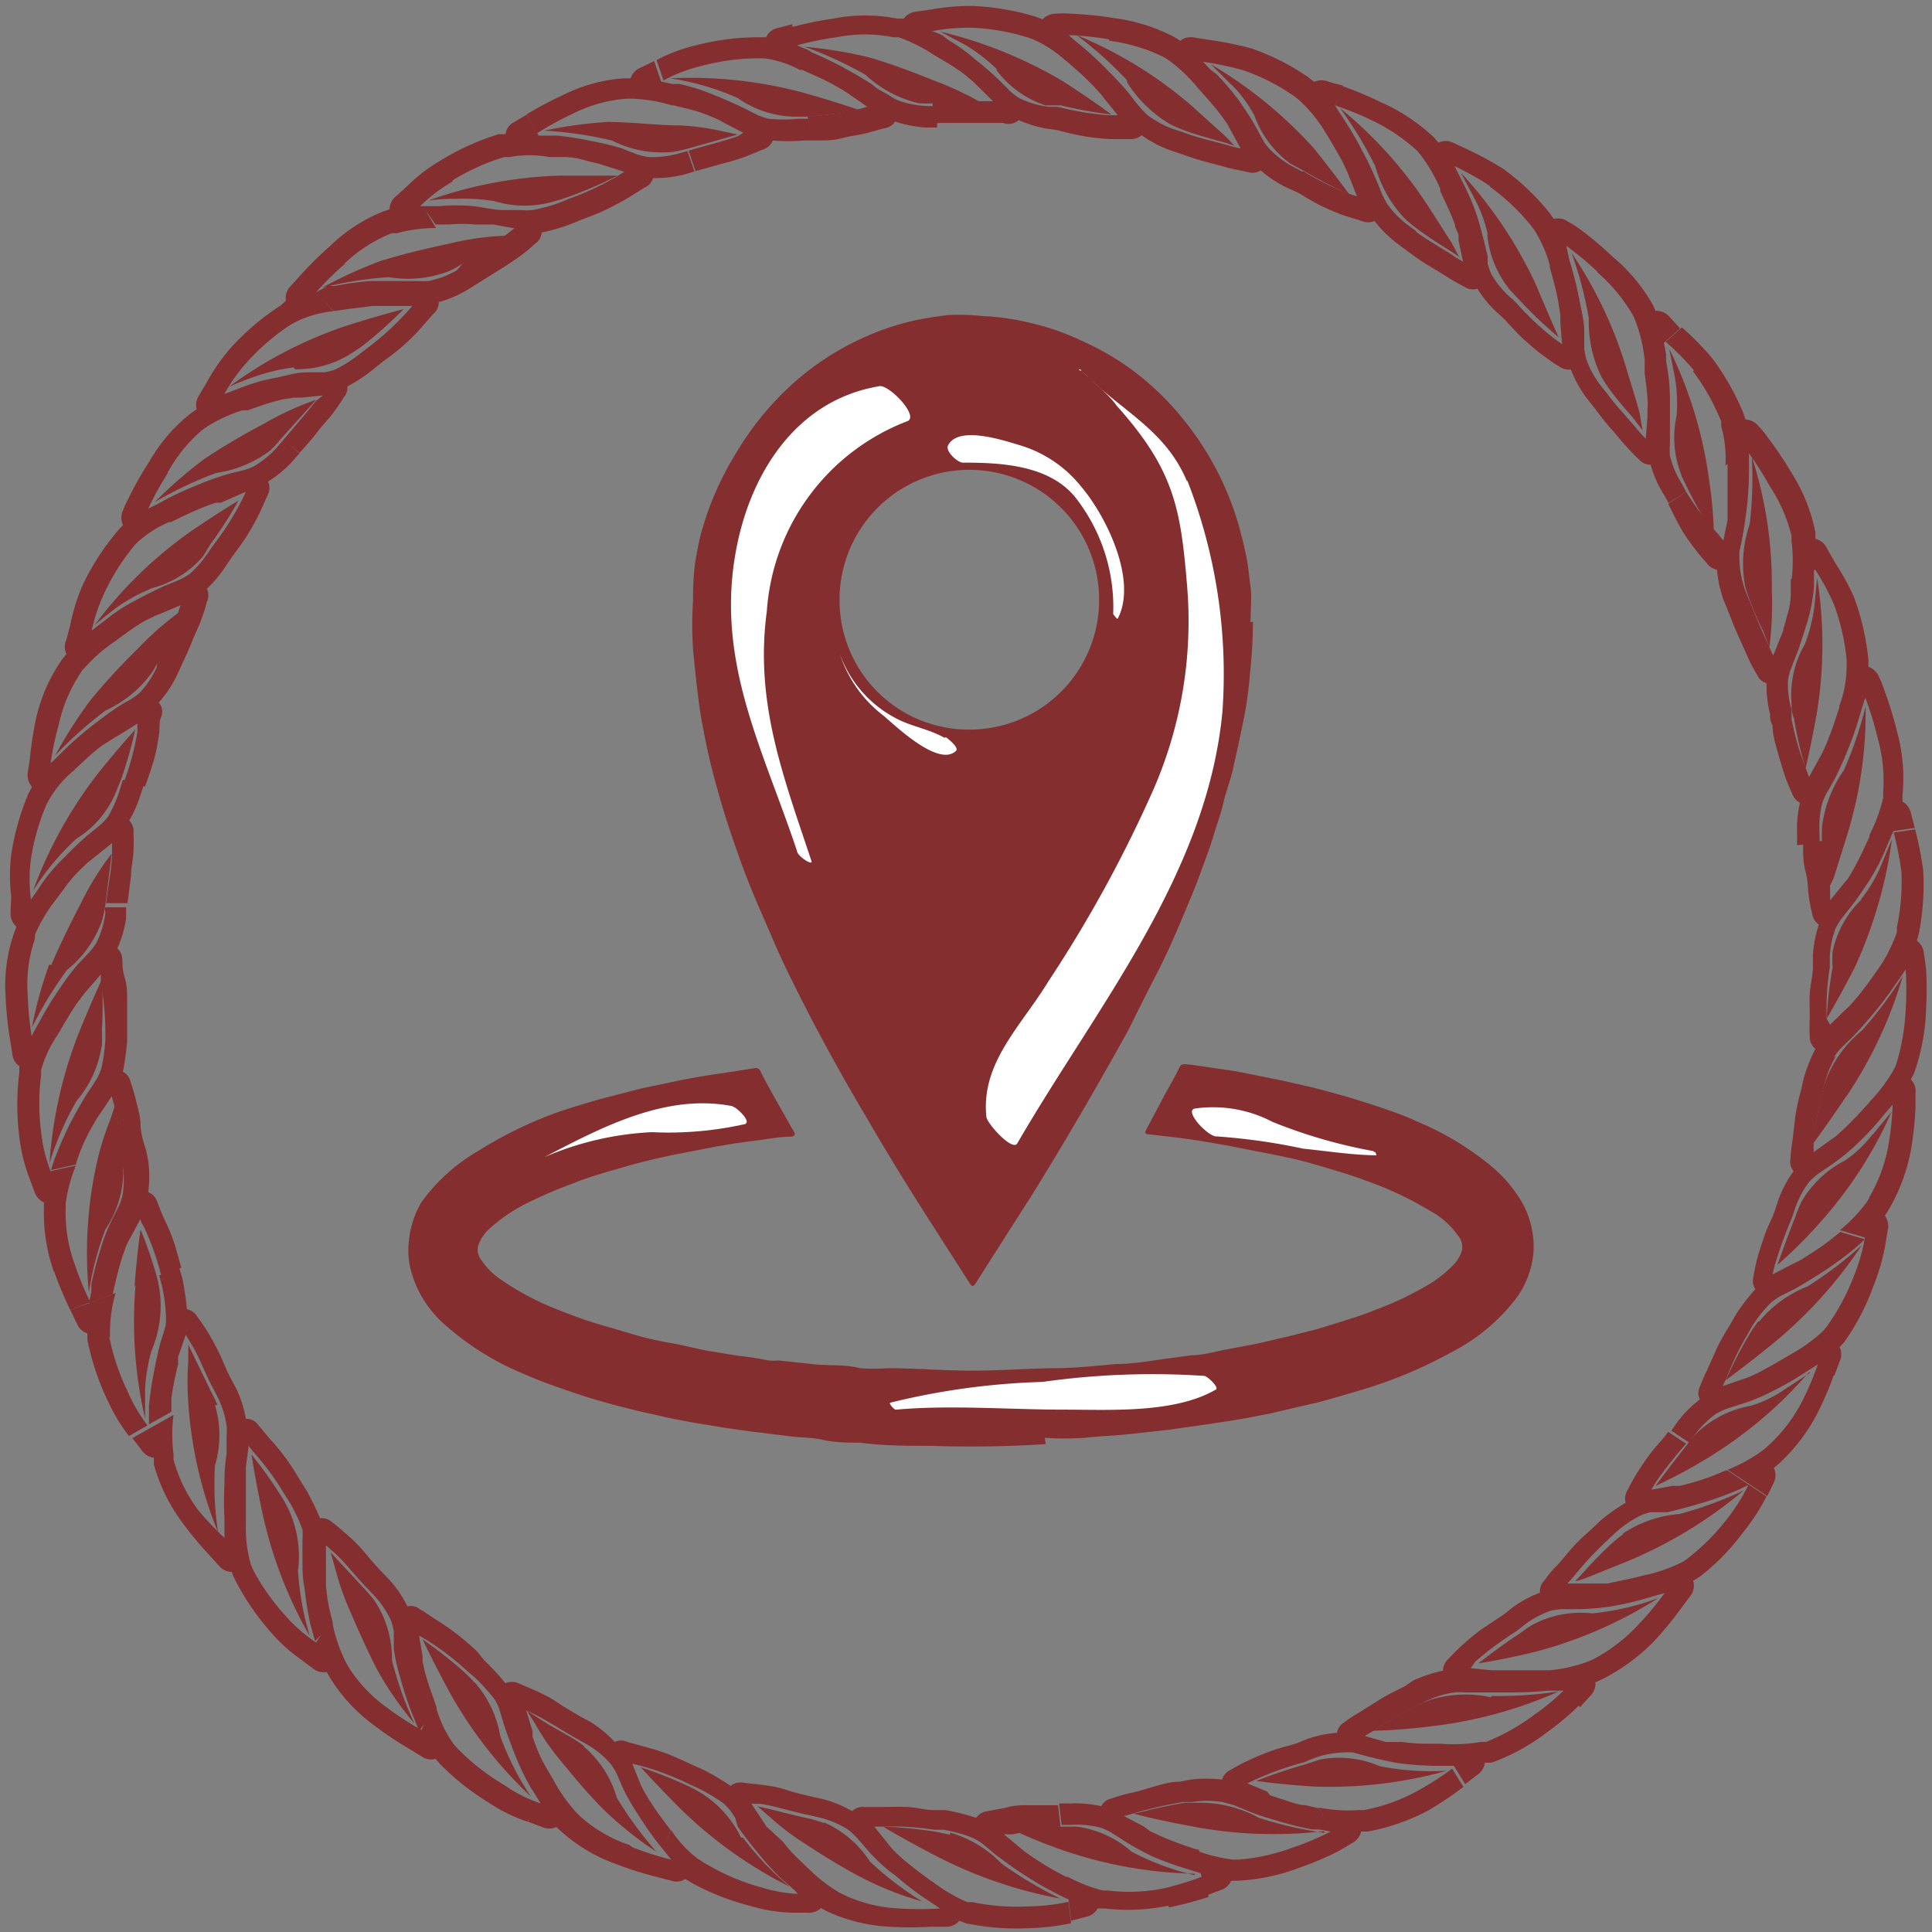 <svg id="Layer_1" data-name="Layer 1" xmlns="http://www.w3.org/2000/svg" width="55" height="55" viewBox="0 0 55 55"><rect x="0" y="0" width="55" height="55" fill="#808080" stroke="none"/><defs><style>.cls-1{fill:#852e30;}.cls-2{fill:#fff;}</style></defs><title>xx</title><path class="cls-1" d="M53.3,32.3a3.33,3.33,0,0,1-.78.74,3,3,0,0,0-1.24,1.18,3.86,3.86,0,0,0-.17.42c-.25.62-.51,1.37-.51,1.37a13.18,13.18,0,0,0,1.18-1.17,12,12,0,0,0,2.07-3.19l-.53.64"/><path class="cls-1" d="M52.55,31.23a12.3,12.3,0,0,0,1.62-3.45A11.19,11.19,0,0,1,53,29.34a3.46,3.46,0,0,0-1,1.35,3.88,3.88,0,0,0-.13.43,12.15,12.15,0,0,0-.26,1.44s.41-.54.94-1.34"/><path class="cls-1" d="M50.06,37.61a3.93,3.93,0,0,0-.26.38,12.1,12.1,0,0,0-.67,1.3s.55-.4,1.29-1A12.61,12.61,0,0,0,53,35.45a11.34,11.34,0,0,1-1.54,1.17,3.39,3.39,0,0,0-1.38,1"/><path class="cls-1" d="M51.54,39.07l-.7.46a3.46,3.46,0,0,1-1,.49,3,3,0,0,0-1.53.77,4,4,0,0,0-.29.35c-.42.52-.89,1.16-.89,1.16a14,14,0,0,0,1.46-.78,12.11,12.11,0,0,0,2.9-2.45"/><path class="cls-1" d="M46.2,43.68a4.19,4.19,0,0,0-.35.29c-.25.23-.5.49-.69.7s-.32.35-.32.35a4,4,0,0,0,.44-.15l1.09-.44a12.71,12.71,0,0,0,3.27-2,11.35,11.35,0,0,1-1.82.67,3.4,3.4,0,0,0-1.61.55"/><path class="cls-1" d="M47.19,45.5a7.51,7.51,0,0,1-1.86.43,2.94,2.94,0,0,0-1.68.31,4,4,0,0,0-.37.25c-.57.37-1.19.86-1.19.86s.7-.1,1.63-.33a12.36,12.36,0,0,0,3.48-1.52"/><path class="cls-1" d="M42.46,48.32a3.45,3.45,0,0,0-1.71.06,4,4,0,0,0-.42.18c-.3.14-.62.33-.86.47a4,4,0,0,1-.42.24s.69,0,1.64-.12a12.44,12.44,0,0,0,3.69-1,11.19,11.19,0,0,1-1.93.13"/><path class="cls-1" d="M39.28,50.28a2.92,2.92,0,0,0-1.7-.19l-.43.14a14.48,14.48,0,0,0-1.39.47s.69.1,1.66.16a12.47,12.47,0,0,0,3.77-.45,7.65,7.65,0,0,1-1.91-.13"/><path class="cls-1" d="M37.72,52.18a11.25,11.25,0,0,1-1.88-.43,3.5,3.5,0,0,0-1.65-.43l-.45,0c-.33.05-.69.13-1,.2a4.69,4.69,0,0,1-.47.11s.66.18,1.6.35a12.27,12.27,0,0,0,3.81.15"/><path class="cls-1" d="M33.27,54.3A9.91,9.91,0,0,0,34.41,54l-.15-.59a8.81,8.81,0,0,1-1.1.34,4.87,4.87,0,0,1-1.61.07l-.15,0a4.34,4.34,0,0,1-1-.39h0l-.05,0-.3-.16c-.2-.11-.41-.24-.62-.38l-.26-.18,0,0-.12-.1-.47-.39.25,0A11.48,11.48,0,0,1,30.19,52l-.07-.61c-.27,0-.54,0-.79,0s-.46,0-.69.07l-.53.1a.45.45,0,0,0-.32.19,7.16,7.16,0,0,0-.86-.22l-.32,0h0c-.27,0-.54-.08-.79-.09s-.47,0-.69,0h-.53a.42.42,0,0,0-.34.12,3.35,3.35,0,0,0-.82-.34l-.31-.07,0,.18,0-.18c-.26-.06-.52-.12-.76-.2s-.45-.11-.68-.14l-.53-.06a.44.44,0,0,0-.36.09,7.19,7.19,0,0,0-.76-.45l-.29-.13h0c-.24-.11-.49-.23-.72-.32s-.44-.15-.66-.21l-.51-.14a.41.41,0,0,0-.36,0,3.39,3.39,0,0,0-.69-.57l-.28-.15-.15.29.15-.29c-.23-.14-.47-.27-.67-.41s-.4-.23-.61-.33l-.49-.21a.44.44,0,0,0-.37,0,7.12,7.12,0,0,0-.6-.65L13.57,47h0c-.2-.18-.4-.36-.6-.51s-.38-.27-.57-.39-.32-.22-.45-.29a.41.41,0,0,0-.35-.08,3.38,3.38,0,0,0-.5-.74l-.22-.23h0c-.19-.19-.36-.4-.52-.59s-.32-.34-.49-.49-.29-.25-.41-.34a.44.44,0,0,0-.35-.12,7.9,7.9,0,0,0-.39-.8l-.17-.27h0c-.14-.23-.28-.46-.43-.66s-.29-.37-.44-.53l-.34-.41A.41.41,0,0,0,7,40.39a3.37,3.37,0,0,0-.27-.85l-.15-.28-.32.18.32-.18c-.13-.24-.22-.49-.33-.72s-.21-.41-.33-.61a5.17,5.17,0,0,0-.3-.44.44.44,0,0,0-.3-.22,7.45,7.45,0,0,0-.13-.88l-.09-.3-.57.22.07.25a4.46,4.46,0,0,1,.12.85,1.85,1.85,0,0,1,0,.31l-.06.21-.08.25c-.08.29-.14.57-.19.84a10,10,0,0,0-.15,1v.53l.64-.36v-.06l0-.33A7.25,7.25,0,0,1,5,39.14l.07-.31v-.05l0-.15L5.29,38l.13.22c.25.39.4.85.65,1.31h0l.12.23a2.7,2.7,0,0,1,.26.82,1.81,1.81,0,0,1,0,.32l0,.22,0,.27a5.12,5.12,0,0,0-.06.86,9.46,9.46,0,0,0,0,1l0,.2,0,.33A8.81,8.81,0,0,1,5.65,43a4.25,4.25,0,0,1-.71-1.45l0-.15a4.35,4.35,0,0,1,0-1.12l-.64.36-.53.3.26.34a.5.5,0,0,0,.35.22l0,.19a5,5,0,0,0,.8,1.64,10.09,10.09,0,0,0,.76.92l.16-.12-.16.12.29.32a.48.48,0,0,0,.37.18,1,1,0,0,0,.07.18,7.15,7.15,0,0,0,1,1.49,4.72,4.72,0,0,0,.88.81h0l.35.26a.49.49,0,0,0,.4.11l.1.17a4.8,4.8,0,0,0,1.24,1.34,9.92,9.92,0,0,0,1,.67h0L12,50a.46.46,0,0,0,.4.07l.12.14a7.17,7.17,0,0,0,1.43,1.13,4.41,4.41,0,0,0,1.07.52l.06-.11-.05.11.4.15a.49.49,0,0,0,.41,0l.14.13a4.67,4.67,0,0,0,1.57.93,10,10,0,0,0,1.14.36h0l.42.11a.45.45,0,0,0,.4-.05l.16.1a7.18,7.18,0,0,0,1.7.67,4.48,4.48,0,0,0,1.18.19h0l.43,0a.5.5,0,0,0,.39-.13l.17.09a4.81,4.81,0,0,0,1.77.44,9.88,9.88,0,0,0,1.2,0v0l.43,0a.48.48,0,0,0,.37-.17l.18.07a7,7,0,0,0,1.82.14,6.34,6.34,0,0,0,1.18-.14l-.07-.61a5.65,5.65,0,0,1-1.14.13,6.25,6.25,0,0,1-1.6-.12l-.14,0a4.43,4.43,0,0,1-1-.59l0,.49,0-.48,0,0-.27-.2c-.19-.14-.37-.28-.56-.44l-.23-.21,0,0-.11-.12L24.89,52h.25a7.87,7.87,0,0,1,1.46.09h0l.26,0a4.12,4.12,0,0,1,.83.23,1.71,1.71,0,0,1,.27.16l.17.14.2.17c.24.18.47.35.7.5a9.81,9.81,0,0,0,.9.54l.19.1a2.8,2.8,0,0,0,.3.14l0-.41,0,.41.07.61.42-.11a.5.5,0,0,0,.34-.24l.19,0a5.78,5.78,0,0,0,1.83-.08M8.74,47,9,46.76A4.3,4.3,0,0,1,8.13,46a6.3,6.3,0,0,1-.93-1.32l-.06-.14A3.83,3.83,0,0,1,7,43.4l-.24.19L7,43.4v-.06l0-.34q0-.34,0-.72v-.36l0-.16.08-.6a2.16,2.16,0,0,0,.16.2,7.89,7.89,0,0,1,.86,1.18l.12-.09-.12.09.14.22a4.65,4.65,0,0,1,.37.78,1.76,1.76,0,0,1,0,.31v.49c0,.3,0,.59.06.87a9.23,9.23,0,0,0,.16,1l.05.19.09.32.17-.18L9,46.75ZM12,49.24l-.1.15.1-.14a8.79,8.79,0,0,1-1-.65,4.11,4.11,0,0,1-1.1-1.18l-.07-.13a4.41,4.41,0,0,1-.36-1.06h0v-.05l-.08-.32a5,5,0,0,1-.11-.72l0-.32V44.6c0-.2,0-.41,0-.61l.19.17c.35.3.63.7,1,1.07h0l.18.19a2.73,2.73,0,0,1,.48.71,2.08,2.08,0,0,1,.08.31l0,.23,0,.27a5.66,5.66,0,0,0,.19.84,9.35,9.35,0,0,0,.33,1l.08.19.12.31.15-.2Zm2.28,1.53a6.3,6.3,0,0,1-1.26-1l-.1-.11a3.4,3.4,0,0,1-.49-1h0l0-.05-.11-.32q-.12-.32-.22-.68l-.07-.3v0l0-.16-.1-.59.22.13a7.92,7.92,0,0,1,1.16.89l.2.17a5.33,5.33,0,0,1,.58.64,1.89,1.89,0,0,1,.13.28l.06.21.08.26c.1.29.2.56.3.81a7.19,7.19,0,0,0,.45.94l.11.17.17.28a4.07,4.07,0,0,1-1-.5m3.52,1.68a4,4,0,0,1-1.39-.81l-.11-.11a4.45,4.45,0,0,1-.65-.92l-.21.4.21-.4,0,0-.17-.29a4.18,4.18,0,0,1-.32-.65l-.11-.3,0,0,0-.16-.18-.59.23.11c.41.2.81.48,1.27.73l.23.13a2.73,2.73,0,0,1,.67.55,2,2,0,0,1,.17.27l.09.21.11.25a6.34,6.34,0,0,0,.43.74,9.46,9.46,0,0,0,.59.84l.13.16.21.26a9,9,0,0,1-1.1-.35m4.84,1.49,0-.16a4.09,4.09,0,0,1-1.14-.18A6.29,6.29,0,0,1,20,53l-.13-.08a3.36,3.36,0,0,1-.77-.83l-.14.4.13-.39,0,0-.2-.27q-.21-.28-.41-.59l-.16-.27,0,0-.07-.14L18,50.21l.25.06a8,8,0,0,1,1.37.52h0l.24.11a5.32,5.32,0,0,1,.74.44,1.8,1.8,0,0,1,.21.23l.12.18L21,52c.18.25.35.48.53.69a7.93,7.93,0,0,0,.7.78l.15.13.25.22.08-.42-.08.42Zm2.65-.68a9.29,9.29,0,0,0,.81.63l.17.11.28.19a8.82,8.82,0,0,1-1.15,0,4.11,4.11,0,0,1-1.57-.38l-.14-.07a4.41,4.41,0,0,1-.89-.69h0l0,0-.24-.23a4.36,4.36,0,0,1-.49-.54L21.82,52l0,0-.09-.14-.34-.51.25,0c.46.07.91.23,1.43.33h0l.25.06a2.73,2.73,0,0,1,.8.33,2,2,0,0,1,.24.21l.15.17.18.21a5.12,5.12,0,0,0,.62.6"/><path class="cls-1" d="M34,52.63l-.32-.11q-.32-.11-.66-.26l-.28-.13,0,0L32.57,52,32,51.7l.25-.07a11.43,11.43,0,0,1,1.43-.33l-.11-.41.11.41.25,0a2.8,2.8,0,0,1,.87,0l.3.08.2.08.24.1c.28.11.55.2.81.27a9.58,9.58,0,0,0,1,.25l.2,0,.33.06a7.56,7.56,0,0,1-1.06.45,5.79,5.79,0,0,1-1.57.35h-.15a4.59,4.59,0,0,1-1.1-.28l.19.71.15.59.4-.15a.48.48,0,0,0,.31-.27h.19a5.78,5.78,0,0,0,1.78-.38,8.57,8.57,0,0,0,1.1-.47h0l.37-.22a.5.5,0,0,0,.26-.33l.19,0a6,6,0,0,0,1.72-.6,10,10,0,0,0,1-.67l-.32-.52a8.67,8.67,0,0,1-1,.64,5.09,5.09,0,0,1-1.52.54l-.15,0a4.36,4.36,0,0,1-1.11-.07l.18.42-.18-.41h-.06l-.33-.08c-.23,0-.46-.11-.71-.18l-.3-.1,0,0L36.07,51l-.56-.23.23-.11a8.7,8.7,0,0,1,1.38-.49h0l.24-.1a2.7,2.7,0,0,1,.84-.18,2,2,0,0,1,.32,0l.22.06.26.07c.3.07.59.14.86.18a9.17,9.17,0,0,0,1,.07h.54l-.09-.14.08.14.32.52.34-.26a.48.48,0,0,0,.22-.35l.19,0a5.9,5.9,0,0,0,1.6-.88,7.31,7.31,0,0,0,.91-.77l-.39-.47a6.5,6.5,0,0,1-.88.74,5.91,5.91,0,0,1-1.4.79l-.15,0a4.56,4.56,0,0,1-1.14.05h-.39q-.34,0-.71-.05l-.31,0h0l-.15,0-.6-.17.22-.13a12.36,12.36,0,0,1,1.27-.73h0l.23-.12a2.8,2.8,0,0,1,.83-.26,2,2,0,0,1,.31,0l.22,0,.26,0c.3,0,.59,0,.86,0a9.74,9.74,0,0,0,1-.05l.21,0,.33,0-.45-.54.45.54.39.47.29-.32a.5.5,0,0,0,.15-.39l.18-.08a5.57,5.57,0,0,0,1.48-1.08,10.06,10.06,0,0,0,.76-.92h0l.25-.34A.48.48,0,0,0,48.2,45l.17-.1a6.37,6.37,0,0,0,1.27-1.3,5.88,5.88,0,0,0,.65-1l-.51-.34a5.4,5.4,0,0,1-.63,1A6.25,6.25,0,0,1,48,44.4l-.13.08a4.62,4.62,0,0,1-1.08.37h0l-.33.08-.7.15-.31,0h-.21l-.62,0,.17-.19a10.06,10.06,0,0,1,1-1.07l-.38-.34.38.34.19-.18a3.21,3.21,0,0,1,.71-.49,1.78,1.78,0,0,1,.29-.1l.22,0,.26,0c.3-.07.57-.14.84-.22a9.58,9.58,0,0,0,1-.34l.19-.08.3-.14-.61-.41-.05,0-.31.13q-.33.13-.69.23l-.31.08h-.05l-.16,0-.6.11.13-.22A12.66,12.66,0,0,1,48,41.1l-.51-.34c-.15.22-.35.41-.5.61s-.27.38-.39.57a5.29,5.29,0,0,0-.26.47.45.45,0,0,0-.06.37,5.32,5.32,0,0,0-.73.52l-.23.22h0c-.2.18-.4.36-.57.55s-.29.36-.45.52-.25.29-.34.41a.42.42,0,0,0-.12.34,3.29,3.29,0,0,0-.78.42l-.25.2-.66.44a6.91,6.91,0,0,0-.53.44c-.14.13-.28.27-.38.38a.45.45,0,0,0-.16.34,4.18,4.18,0,0,0-.85.28L40,48h0c-.24.12-.49.24-.7.37l-.59.37c-.17.1-.33.2-.44.29a.43.43,0,0,0-.21.3,3.32,3.32,0,0,0-.86.18l-.29.12.07.17-.07-.17c-.26.08-.52.14-.76.23s-.43.17-.64.27a5.32,5.32,0,0,0-.47.25.45.45,0,0,0-.25.28,4,4,0,0,0-.89,0l-.31.06h0c-.27,0-.53.08-.77.15s-.45.14-.67.18a4.9,4.9,0,0,0-.51.15.42.42,0,0,0-.29.22,3.34,3.34,0,0,0-.88-.08l-.32,0,.07.61.26,0a2.71,2.71,0,0,1,.85.08,1.79,1.79,0,0,1,.29.13l.19.12.23.15a8.51,8.51,0,0,0,.77.42,9.18,9.18,0,0,0,1,.36l.19.06.32.1-.19-.71Zm8-5.33a9.72,9.72,0,0,1,1.18-.87l-.31-.38.31.38.2-.16a2.67,2.67,0,0,1,.75-.41,1.88,1.88,0,0,1,.32-.05H45a7.08,7.08,0,0,0,.87-.08,9.42,9.42,0,0,0,1-.23l.2-.06.32-.09a8.87,8.87,0,0,1-.74.89,4.78,4.78,0,0,1-1.3,1l-.14.06a4.35,4.35,0,0,1-1.09.25h-.05l-.34,0q-.35,0-.73,0h-.37l-.16,0-.6-.06Z"/><path class="cls-1" d="M34,53.38a7.49,7.49,0,0,1-1.79-.67A2.94,2.94,0,0,0,30.65,52H30.2c-.67,0-1.46.05-1.46.05a14.93,14.93,0,0,0,1.54.63,12.23,12.23,0,0,0,3.74.66"/><path class="cls-1" d="M27.05,52.23l-.45-.09A12.25,12.25,0,0,0,25.14,52s.59.36,1.44.8a12.71,12.71,0,0,0,3.61,1.25,11.38,11.38,0,0,1-1.68-1,3.34,3.34,0,0,0-1.46-.88"/><path class="cls-1" d="M23.46,51.9a4.1,4.1,0,0,0-.43-.13c-.33-.07-.68-.16-1-.24l-.47-.11.36.31a7.13,7.13,0,0,0,.94.72c.49.32,1.07.69,1.67,1a9.07,9.07,0,0,0,1.72.68A9.36,9.36,0,0,1,24.77,53a3,3,0,0,0-1.31-1.12"/><path class="cls-1" d="M21.1,52.32A3.06,3.06,0,0,0,20,51.07a4,4,0,0,0-.4-.22,12.12,12.12,0,0,0-1.36-.54s.46.51,1.14,1.19a12.28,12.28,0,0,0,3.1,2.21,8.11,8.11,0,0,1-1.33-1.4"/><path class="cls-1" d="M16.62,49.7a4,4,0,0,0-.38-.25c-.29-.17-.61-.34-.85-.5L15,48.7l.25.4a7,7,0,0,0,.69,1c.37.45.82,1,1.3,1.47a10.64,10.64,0,0,0,1.45,1.15,10.84,10.84,0,0,1-1.13-1.54,3,3,0,0,0-.93-1.45"/><path class="cls-1" d="M13.5,47.89a4.08,4.08,0,0,0-.32-.32,12.1,12.1,0,0,0-1.15-.9s.29.62.75,1.47a12.13,12.13,0,0,0,2.33,3,8,8,0,0,1-.87-1.72,3.07,3.07,0,0,0-.73-1.53"/><path class="cls-1" d="M10.7,45.62a3.81,3.81,0,0,0-.29-.35l-1-1.08.13.45a7.7,7.7,0,0,0,.38,1.12c.23.54.51,1.17.82,1.78a9.78,9.78,0,0,0,1.06,1.53,10.14,10.14,0,0,1-.64-1.8,3,3,0,0,0-.47-1.66"/><path class="cls-1" d="M8.49,44.67A3.2,3.2,0,0,0,8.23,43a3.86,3.86,0,0,0-.22-.4,11.9,11.9,0,0,0-.85-1.19s.1.68.3,1.61a12.2,12.2,0,0,0,1.36,3.56,8.41,8.41,0,0,1-.34-1.9"/><path class="cls-1" d="M6.19,40A4.08,4.08,0,0,0,6,39.6l-.64-1.32s0,.18,0,.47a8.16,8.16,0,0,0,0,1.18,11.86,11.86,0,0,0,.85,3.7,8.93,8.93,0,0,1-.09-1.91,3,3,0,0,0,0-1.72"/><path class="cls-1" d="M3.13,38.09l0-.15a4.11,4.11,0,0,1,.16-1.13l-.69.26L2,37.29l.19.39a.48.48,0,0,0,.3.28,1.37,1.37,0,0,0,0,.19,7.16,7.16,0,0,0,.58,1.73,5,5,0,0,0,.6,1l.53-.3a4.51,4.51,0,0,1-.58-1,6.3,6.3,0,0,1-.51-1.53"/><path class="cls-1" d="M1.54,36.19A10.06,10.06,0,0,0,2,37.29l.57-.22A8.94,8.94,0,0,1,2.13,36a4.24,4.24,0,0,1-.26-1.59v-.15a4.41,4.41,0,0,1,.29-1.08l-.72.16-.16,0,.16,0a4.34,4.34,0,0,1-.27-1.12,6.29,6.29,0,0,1,0-1.61l0-.15a3.5,3.5,0,0,1,.47-1h0l0,0,.17-.29c.12-.2.24-.4.38-.61l.19-.25,0,0,.1-.12c.13-.15.26-.3.39-.45l0,.25A7.84,7.84,0,0,1,3,29.33H3v.26a5.3,5.3,0,0,1-.12.85,1.91,1.91,0,0,1-.13.28l-.12.19-.15.22c-.16.26-.3.51-.43.75a9.73,9.73,0,0,0-.45,1L1.55,33l-.1.31.72-.16,0-.05.11-.31a5.77,5.77,0,0,1,.31-.66l.16-.28,0,0,.09-.13.34-.51.07.25c.13.44.13.93.24,1.44l.26-.06-.26.06,0,.26a2.73,2.73,0,0,1,0,.86,2,2,0,0,1-.1.3l-.1.2-.12.24a5,5,0,0,0-.31.81,9.29,9.29,0,0,0-.26,1l0,.2-.07.33.69-.26v-.06l.08-.33c.05-.22.11-.45.19-.69l.1-.29,0,0,.07-.14L4,34.7c0,.08.06.16.1.23a7.83,7.83,0,0,1,.49,1.38l.57-.22c-.07-.26-.14-.52-.22-.76s-.17-.43-.27-.64-.14-.36-.2-.49a.41.41,0,0,0-.25-.26,3.41,3.41,0,0,0,0-.89l-.06-.31C4.07,32.49,4,32.22,4,32s-.08-.46-.13-.68a5.28,5.28,0,0,0-.15-.51.44.44,0,0,0-.22-.3,8.2,8.2,0,0,0,.12-.88c0-.11,0-.21,0-.32,0-.27,0-.54,0-.79s0-.46-.07-.69-.06-.38-.07-.53A.41.41,0,0,0,3.34,27a3.34,3.34,0,0,0,.25-.85l0-.32-.61,0L3,26a2.74,2.74,0,0,1-.25.83,2,2,0,0,1-.19.26l-.16.17-.19.2a7.39,7.39,0,0,0-.51.68,9.25,9.25,0,0,0-.54.88l-.1.18-.16.29a8.9,8.9,0,0,1-.11-1.15,4,4,0,0,1,.2-1.6L1,26.6a4.42,4.42,0,0,1,.6-1l-.29,0,.29,0,0,0,.2-.27a4.27,4.27,0,0,1,.46-.55l.23-.22,0,0,.13-.1L3.19,24v.25c0,.46-.11.93-.17,1.46l.61,0,.1-.78c0-.23.06-.46.07-.69a5.11,5.11,0,0,0,0-.53.43.43,0,0,0-.12-.35A3.86,3.86,0,0,0,4,22.63l.1-.3-.6-.13-.08.25a3.5,3.5,0,0,1-.34.79,1.79,1.79,0,0,1-.21.23l-.17.14-.21.17c-.23.2-.44.4-.63.6a5.19,5.19,0,0,0-.68.79l-.11.17-.19.27a4.47,4.47,0,0,1,0-1.15,6.32,6.32,0,0,1,.44-1.55l.07-.13a3,3,0,0,1,.73-.86l-.32-.07.31.07,0,0,.25-.23c.17-.16.35-.32.55-.47L3.26,21l0,0,.14-.08.51-.32,0,.25a7.93,7.93,0,0,1-.38,1.41l.6.13c.09-.25.18-.51.25-.75s.1-.45.14-.68,0-.38.06-.53A.4.4,0,0,0,4.52,20a3.43,3.43,0,0,0,.5-.74L5.14,19h0c.11-.24.23-.49.32-.72s.19-.42.27-.64a5,5,0,0,0,.16-.51.43.43,0,0,0,0-.37,3.51,3.51,0,0,0,.56-.68l.18-.26h0c.16-.22.32-.43.45-.65s.23-.4.33-.61l.22-.49a.41.41,0,0,0,0-.36,3.44,3.44,0,0,0,.69-.57l.21-.24-.37-.29.37.28c.18-.2.36-.4.51-.6s.31-.35.44-.53a5,5,0,0,0,.3-.44A.43.43,0,0,0,9.89,11a4.35,4.35,0,0,0,.74-.49l.25-.2h0c.22-.16.43-.32.62-.49s.34-.32.49-.49l.35-.4a.41.41,0,0,0,.15-.33,3.39,3.39,0,0,0,.82-.35l.27-.17h0l.67-.42c.2-.12.39-.25.57-.38a5.19,5.19,0,0,0,.41-.34.43.43,0,0,0,.19-.32,5.56,5.56,0,0,0,.85-.25l.29-.12h0c.25-.09.51-.19.73-.3s.41-.21.61-.33l.45-.28a.41.41,0,0,0,.24-.27,3.36,3.36,0,0,0,.88-.1l.3-.09-.2-.58-.25.07a2.75,2.75,0,0,1-.86.1,2,2,0,0,1-.31-.07l-.21-.08-.25-.1c-.29-.09-.56-.15-.83-.2a9.71,9.71,0,0,0-1-.16l-.21,0-.33,0,.13.25L15.3,3.8,15,3.26l-.37.22a.44.44,0,0,0-.24.34l-.19,0a7.17,7.17,0,0,0-1.66.75,4.82,4.82,0,0,0-.95.73l.25.35-.25-.35-.32.29a.49.49,0,0,0-.18.37l-.18.06A4.65,4.65,0,0,0,9.4,7a10.18,10.18,0,0,0-.85.84h0l-.29.32a.47.47,0,0,0-.12.4L8,8.69A7.14,7.14,0,0,0,6.59,9.88a5.3,5.3,0,0,0-.7,1h0l-.22.37a.49.49,0,0,0-.07.4l-.16.11a4.75,4.75,0,0,0-1.19,1.38,10,10,0,0,0-.57,1h0c-.06.13-.13.25-.18.39a.52.52,0,0,0,0,.42l-.13.14a7.18,7.18,0,0,0-1,1.53A5.63,5.63,0,0,0,2,17.79H2l-.11.42a.49.49,0,0,0,0,.41l-.12.15a4.73,4.73,0,0,0-.74,1.67A10,10,0,0,0,.85,21.6h0L.79,22a.51.51,0,0,0,.12.4l-.09.17a7.14,7.14,0,0,0-.5,1.76,4.88,4.88,0,0,0,0,1.19l.35,0-.35,0L.3,26a.49.49,0,0,0,.17.38l-.07.18a4.56,4.56,0,0,0-.24,1.81,10.24,10.24,0,0,0,.12,1.19h0L.35,30a.47.47,0,0,0,.2.35l0,.19a7.16,7.16,0,0,0,0,1.82,4.79,4.79,0,0,0,.28,1.16h0l.15.4a.5.5,0,0,0,.27.31v.19a5,5,0,0,0,.29,1.8M12.89,5.13a6.31,6.31,0,0,1,1.47-.66l.15,0a3.16,3.16,0,0,1,1.13,0h.05l.34,0q.34,0,.71.12l.31.07h0l.15.05.57.18-.22.14a7.88,7.88,0,0,1-1.33.62l.12.23-.12-.23-.24.1a4.46,4.46,0,0,1-.83.23,1.86,1.86,0,0,1-.32,0l-.22,0-.26,0c-.3,0-.59-.08-.86-.11a5.42,5.42,0,0,0-1,0l-.2,0-.33,0a4.41,4.41,0,0,1,.92-.7M9.8,7.51a4.18,4.18,0,0,1,1.35-.87l.14,0a4.47,4.47,0,0,1,1.12-.15L12.12,6l.28.39h.06l.33,0a4.21,4.21,0,0,1,.72,0l.32,0h.05l.16,0,.6.11-.2.16c-.37.26-.79.51-1.23.8l.08.11-.08-.11L13,7.7A2.75,2.75,0,0,1,12.2,8a2,2,0,0,1-.32,0h-.23l-.27,0c-.3,0-.58,0-.85,0a9.32,9.32,0,0,0-1,.14l-.2,0L9,8.32a8.69,8.69,0,0,1,.82-.81M6.38,11.23a4.81,4.81,0,0,1,.67-.94A6.31,6.31,0,0,1,8.28,9.24l.13-.07a3.05,3.05,0,0,1,1.08-.31L9.15,8.5l.34.35h.06l.34-.05.72-.09.32,0h.81l-.17.19a7.88,7.88,0,0,1-1.1,1l.31.32-.31-.32-.21.16a3.79,3.79,0,0,1-.72.46,1.8,1.8,0,0,1-.31.08l-.22,0-.27,0c-.3,0-.59.09-.86.15a5.06,5.06,0,0,0-1,.28l-.19.07-.31.12.24.18-.24-.18-.15-.12ZM4.77,13.46a4.31,4.31,0,0,1,1-1.23l.13-.09a4.46,4.46,0,0,1,1-.46H7l.05,0,.32-.11a5.48,5.48,0,0,1,.68-.2l.32-.05h.21l.61-.06L9,11.41c-.29.36-.6.72-.94,1.12h0l-.17.2a2.76,2.76,0,0,1-.67.55,2.09,2.09,0,0,1-.3.11l-.22.05-.26.07c-.29.09-.55.18-.8.29a9.53,9.53,0,0,0-.94.43l-.18.1-.3.15a8.72,8.72,0,0,1,.55-1m-1,2.1.11-.11a3.11,3.11,0,0,1,.94-.61h0l.05,0,.31-.15c.21-.1.43-.2.66-.29l.3-.11,0,0,.15,0L7,14l-.11.23a7.89,7.89,0,0,1-.78,1.24h0l-.15.21a3.21,3.21,0,0,1-.55.65,1.92,1.92,0,0,1-.27.16l-.21.09-.25.1c-.28.13-.54.26-.78.39a4.83,4.83,0,0,0-.87.56l-.16.12-.26.2h0a5.23,5.23,0,0,1,.37-1.09,6.34,6.34,0,0,1,.87-1.36m-1.5,3.57L2.42,19a4.49,4.49,0,0,1,.85-.74h0l0,0,.27-.2a7,7,0,0,1,.59-.39l.29-.14,0,0,.15-.06.57-.24-.08.24c-.18.42-.36.87-.58,1.35L4.46,19a2.74,2.74,0,0,1-.48.72,2,2,0,0,1-.26.19l-.2.11-.22.14c-.25.17-.47.34-.69.51a9.59,9.59,0,0,0-.78.68l-.15.15-.24.23a8.91,8.91,0,0,1,.24-1.13,4.27,4.27,0,0,1,.64-1.48"/><path class="cls-1" d="M3.5,33.35a3.9,3.9,0,0,0,0-.45l-.22-1.45-.15.45A7.76,7.76,0,0,0,2.78,33a11.78,11.78,0,0,0-.25,3.79A8.69,8.69,0,0,1,3,35a3,3,0,0,0,.51-1.64"/><path class="cls-1" d="M3.86,36.58a12.19,12.19,0,0,0,.27,3.8s0-.4,0-.85a5.1,5.1,0,0,1,.18-1.07,3.27,3.27,0,0,0,.24-1.68,4.15,4.15,0,0,0-.09-.45A12,12,0,0,0,4,35s-.1.68-.17,1.63"/><path class="cls-1" d="M2.9,29.79a4,4,0,0,0,0-.45,12.13,12.13,0,0,0,0-1.46s-.29.62-.65,1.51a12.4,12.4,0,0,0-.84,3.72,8.64,8.64,0,0,1,.77-1.77,3.13,3.13,0,0,0,.71-1.54"/><path class="cls-1" d="M1.4,27.46a11.41,11.41,0,0,0-.49,1.79,10.87,10.87,0,0,1,1-1.64,3.11,3.11,0,0,0,1-1.42,4,4,0,0,0,.09-.44l.18-1.45a8,8,0,0,0-.87,1.4c-.27.52-.58,1.14-.85,1.77"/><path class="cls-1" d="M.94,25.36a7.27,7.27,0,0,1,1.23-1.48A2.84,2.84,0,0,0,3.28,22.6l.17-.42a12,12,0,0,0,.4-1.41s-.47.51-1.07,1.26A12.36,12.36,0,0,0,.94,25.36"/><path class="cls-1" d="M3,20.23a3.37,3.37,0,0,0,1.33-1.09,4.4,4.4,0,0,0,.22-.4c.27-.62.59-1.34.59-1.34a8.85,8.85,0,0,0-1.24,1.09,17.92,17.92,0,0,0-1.33,1.45,12.8,12.8,0,0,0-1,1.57A11,11,0,0,1,3,20.23"/><path class="cls-1" d="M3.34,17.28a5.18,5.18,0,0,1,1-.54,2.86,2.86,0,0,0,1.44-.9L6,15.48a12.26,12.26,0,0,0,.79-1.23s-.59.35-1.39.9A12.08,12.08,0,0,0,2.69,17.8s.3-.26.65-.52"/><path class="cls-1" d="M6.11,13.47a3.34,3.34,0,0,0,1.59-.65A4.22,4.22,0,0,0,8,12.49l1-1.11a8.67,8.67,0,0,0-1.5.69,19,19,0,0,0-1.69,1,12.84,12.84,0,0,0-1.4,1.22,11,11,0,0,1,1.73-.82"/><path class="cls-1" d="M8.4,10.51A2.84,2.84,0,0,0,10,10.06a4,4,0,0,0,.38-.26,12.09,12.09,0,0,0,1.11-1s-.67.17-1.59.46a12.13,12.13,0,0,0-3.38,1.75,8.1,8.1,0,0,1,.77-.3,5.18,5.18,0,0,1,1.07-.25"/><path class="cls-1" d="M11.07,7.89a3.24,3.24,0,0,0,1.71-.17,3.73,3.73,0,0,0,.4-.22l1.23-.79a8,8,0,0,0-1.64.23c-.57.12-1.25.28-1.91.48a12.9,12.9,0,0,0-1.69.77,10.92,10.92,0,0,1,1.89-.3"/><path class="cls-1" d="M13,5.66a5.2,5.2,0,0,1,1.09.07,2.93,2.93,0,0,0,1.69,0,4.14,4.14,0,0,0,.44-.14A12,12,0,0,0,17.58,5s-.69,0-1.65,0a12.14,12.14,0,0,0-3.74.71A5.21,5.21,0,0,1,13,5.66"/><path class="cls-1" d="M17.86,2.81H18A4.49,4.49,0,0,1,19.13,3h.05l.32.08a4,4,0,0,1,.68.21l.3.13,0,0,.14.08.54.28L21,3.88c-.43.15-.9.26-1.4.41l.2.58.76-.21a6.86,6.86,0,0,0,.66-.2l.49-.2A.44.44,0,0,0,22,4a5.13,5.13,0,0,0,.88,0l.32,0h0c.27,0,.54,0,.79-.07s.46-.08.68-.14l.51-.14a.41.41,0,0,0,.3-.19,3.4,3.4,0,0,0,.88.17h.32l0-.61h-.26a2.76,2.76,0,0,1-.85-.16,2,2,0,0,1-.28-.16L25,2.54l-.21-.16c-.25-.16-.49-.3-.73-.43a9.7,9.7,0,0,0-.93-.45L23,1.42l-.31-.13a8.9,8.9,0,0,1,1.13-.23,4.14,4.14,0,0,1,1.61,0l.15,0a4.5,4.5,0,0,1,1,.5h0l0,0,.29.17c.2.12.39.24.59.39l.25.21,0,0,.12.12.44.43-.26,0c-.46,0-.94,0-1.46,0l0,.62c.27,0,.54,0,.79,0h.69l.53,0A.43.43,0,0,0,29,3.42a3.33,3.33,0,0,0,.85.25,2.3,2.3,0,0,1,.31.05h0c.26.07.53.13.77.17a6.87,6.87,0,0,0,.69.07h.53a.49.49,0,0,0,.35-.11,3.45,3.45,0,0,0,.79.42l.3.1,0-.18,0,.18c.25.09.51.18.75.24s.45.12.67.18l.52.11a.43.43,0,0,0,.36-.05,3.31,3.31,0,0,0,.74.49c.1.05.19.08.29.13s.46.28.69.39a6.8,6.8,0,0,0,.64.27l.51.16a.47.47,0,0,0,.37,0,3.47,3.47,0,0,0,.63.63L40,7.1l.32-.52-.21-.15a2.78,2.78,0,0,1-.61-.61c-.06-.09-.1-.19-.15-.28l-.08-.2-.1-.24c-.12-.28-.24-.53-.37-.77a9.52,9.52,0,0,0-.52-.9l-.11-.17L38,3l-.11.27L38,3l.24-.56-.41-.11a.51.51,0,0,0-.42,0l-.15-.12a6.75,6.75,0,0,0-1.63-.83,9.92,9.92,0,0,0-1.17-.24h0L34,1.07a.48.48,0,0,0-.4.09l-.16-.1A5.11,5.11,0,0,0,31.68.51,9.9,9.9,0,0,0,30.49.39h0a2.28,2.28,0,0,0-.43,0,.51.51,0,0,0-.38.16L29.5.48A7.16,7.16,0,0,0,27.7.17a6.27,6.27,0,0,0-1.19.1h0l-.42.06a.49.49,0,0,0-.36.2l-.19,0a4.64,4.64,0,0,0-1.82,0,10,10,0,0,0-1.17.24l.08.45L22.55.69,22.13.8a.46.46,0,0,0-.32.26h-.19a7.15,7.15,0,0,0-1.81.23,4.72,4.72,0,0,0-1.12.42l.2.58A4.35,4.35,0,0,1,20,1.87a6.29,6.29,0,0,1,1.6-.21h.15A3,3,0,0,1,22.79,2l-.06-.31.06.3.05,0,.31.14c.21.09.43.2.65.32l.27.16,0,0,.13.09.49.34-.25.07a7.88,7.88,0,0,1-1.45.2l.07.4L23,3.38l-.26,0a4.22,4.22,0,0,1-.86,0,1.77,1.77,0,0,1-.3-.1l-.2-.1-.24-.12c-.28-.13-.54-.25-.8-.35a5.53,5.53,0,0,0-1-.32l-.2,0-.32-.07.08.24-.08-.24-.2-.58-.39.19a.49.49,0,0,0-.28.3h-.19a4.55,4.55,0,0,0-1.76.49A10.12,10.12,0,0,0,15,3.25l.28.55a8.76,8.76,0,0,1,1-.55,4.08,4.08,0,0,1,1.55-.44M35.39,2a5.83,5.83,0,0,1,1.44.73l.12.09a4,4,0,0,1,.72.85h0l0,0,.18.29q.18.3.36.63l.14.29,0,0,.06.15.22.56-.24-.08a7.77,7.77,0,0,1-1.31-.65L37,5.31l.17-.39c-.07,0-.15-.07-.23-.11a2.68,2.68,0,0,1-.71-.48A1.87,1.87,0,0,1,36,4.07l-.11-.2-.13-.24c-.15-.27-.31-.51-.47-.74a7,7,0,0,0-.66-.78L34.48,2l-.23-.24A8.87,8.87,0,0,1,35.39,2m-3.81-.84a5,5,0,0,1,1.54.46l.13.08a4.49,4.49,0,0,1,.83.78h0l0,0,.22.25c.15.17.31.35.46.55l.18.25,0,0,.08.15.3.55-.25-.06c-.44-.14-.92-.22-1.4-.41h0l-.25-.08a2.77,2.77,0,0,1-.76-.41,3,3,0,0,1-.22-.23l-.14-.17-.16-.21c-.19-.23-.39-.44-.58-.63a9.55,9.55,0,0,0-.76-.71l-.16-.13L30.42,1a8.66,8.66,0,0,1,1.15.12m-5-.24A5.72,5.72,0,0,1,27.68.79a6.29,6.29,0,0,1,1.59.28l.14.05a3.46,3.46,0,0,1,.93.61l0-.3,0,.29,0,0,.26.23c.18.15.35.32.53.5l.21.23,0,0,.1.13.38.47h-.26a7.94,7.94,0,0,1-1.45-.24h0l-.26,0a2.67,2.67,0,0,1-.82-.24,2,2,0,0,1-.26-.19l-.16-.16-.19-.19c-.22-.21-.44-.4-.66-.57A4.89,4.89,0,0,0,27,1.14L26.82,1,26.53.88v0Z"/><path class="cls-1" d="M22.57,3.32H23a12.13,12.13,0,0,0,1.45-.19s-.65-.23-1.58-.49a12.27,12.27,0,0,0-3.79-.41A7.51,7.51,0,0,1,21,2.79a2.89,2.89,0,0,0,1.61.53"/><path class="cls-1" d="M19.33,3.57c-.58,0-1.28-.09-2-.1a12.34,12.34,0,0,0-1.84.25A10.86,10.86,0,0,1,17.42,4a3.17,3.17,0,0,0,1.69.33,3.76,3.76,0,0,0,.44-.09L21,3.83l-.46-.1a7.3,7.3,0,0,0-1.17-.16"/><path class="cls-1" d="M28.37,2a2.87,2.87,0,0,0,1.39,1L30.2,3a12.06,12.06,0,0,0,1.44.26s-.56-.42-1.37-.94A12.54,12.54,0,0,0,26.77.9l.73.39a5.15,5.15,0,0,1,.87.67"/><path class="cls-1" d="M28.07,3a9.17,9.17,0,0,0-1.49-.71c-.54-.22-1.2-.47-1.85-.66a12.8,12.8,0,0,0-1.83-.3,11,11,0,0,1,1.74.8,3.34,3.34,0,0,0,1.52.81,4,4,0,0,0,.45,0c.34,0,.7,0,1,0l.48,0"/><path class="cls-1" d="M32.09,2.35a3.58,3.58,0,0,0,1.23,1.19,4.22,4.22,0,0,0,.42.18c.32.12.67.21.94.29a3.71,3.71,0,0,1,.46.14,4.37,4.37,0,0,0-.33-.34L33.91,3a11.88,11.88,0,0,0-3.26-2,11.09,11.09,0,0,1,1.43,1.28"/><path class="cls-1" d="M35.06,2.41a3.79,3.79,0,0,1,.65.88,2.92,2.92,0,0,0,1,1.35c.11.07.26.14.4.22a12.13,12.13,0,0,0,1.3.67s-.41-.56-1-1.3a12.4,12.4,0,0,0-2.94-2.4l.59.59"/><path class="cls-1" d="M40.35,4.3l.1.12a4.59,4.59,0,0,1,.57,1L41.27,5,41,5.39l0,.05.14.3q.15.31.28.65c0,.1.07.19.1.29v0l0,.16.13.61-.22-.13c-.38-.26-.81-.48-1.22-.8L40,7.1c.22.16.43.32.65.45s.4.24.59.36a5.27,5.27,0,0,0,.46.26.43.43,0,0,0,.36.05,3.31,3.31,0,0,0,.56.68,3,3,0,0,1,.23.21h0c.18.2.36.4.55.57s.35.31.53.44.31.23.44.3a.49.49,0,0,0,.35.1,3.49,3.49,0,0,0,.43.79l.2.25,0,0,0,0c.16.21.32.43.49.62s.3.36.45.52a5.16,5.16,0,0,0,.37.38.42.42,0,0,0,.33.15,3.27,3.27,0,0,0,.35.81,3,3,0,0,1,.16.28L48,14l-.12-.23a2.67,2.67,0,0,1-.34-.79,1.83,1.83,0,0,1,0-.32l0-.22,0-.27c0-.31,0-.6,0-.88a5.53,5.53,0,0,0-.11-1l0-.2-.06-.33-.47.42.47-.42.46-.41L47.51,9a.48.48,0,0,0-.38-.15l-.08-.18A5.06,5.06,0,0,0,45.9,7.3,10,10,0,0,0,45,6.54h0a2.9,2.9,0,0,0-.36-.23.51.51,0,0,0-.41-.08l-.11-.16a6.89,6.89,0,0,0-1.32-1.26,10,10,0,0,0-1.05-.57h0l-.39-.18a.48.48,0,0,0-.41,0l-.13-.15a5.3,5.3,0,0,0-1.51-1,10.16,10.16,0,0,0-1.1-.46L38,3A8.73,8.73,0,0,1,39,3.4a5.19,5.19,0,0,1,1.34.89m5.12,3.45A4.83,4.83,0,0,1,46.5,9l.06.14a4.53,4.53,0,0,1,.26,1.1h0v.06l0,.33q.05.34.08.71a2,2,0,0,1,0,.32v.05l0,.16-.05.62-.17-.18c-.29-.36-.63-.7-.94-1.12h0l-.16-.2a2.73,2.73,0,0,1-.42-.76,2.09,2.09,0,0,1-.06-.32l0-.22,0-.26c0-.3-.08-.58-.13-.85a9.65,9.65,0,0,0-.24-1l-.06-.2L44.59,7a8.7,8.7,0,0,1,.89.74M42.42,5.32a6,6,0,0,1,1.17,1.11l.09.12a3.76,3.76,0,0,1,.44,1l.3-.36-.3.36,0,.06.09.33c.06.22.12.46.16.71l.05.31V9.2l.05.6-.21-.15a8,8,0,0,1-1.07-1h0A2,2,0,0,0,43,8.47a2.64,2.64,0,0,1-.54-.66,2,2,0,0,1-.11-.3l0-.22L42.28,7c-.07-.3-.15-.58-.23-.85a6.65,6.65,0,0,0-.4-.94l-.09-.18-.15-.3h0a8.87,8.87,0,0,1,1,.56"/><path class="cls-1" d="M42.34,6.68A2.9,2.9,0,0,0,43,8.27l.31.33a12.2,12.2,0,0,0,1.06,1S44.1,9,43.71,8.07a12.33,12.33,0,0,0-2.12-3.15l.39.74a3.94,3.94,0,0,1,.37,1"/><path class="cls-1" d="M41.55,7.34l-.22-.42-.64-1a12.13,12.13,0,0,0-2.54-2.84,11.16,11.16,0,0,1,1,1.65A3.52,3.52,0,0,0,40,6.23a4.05,4.05,0,0,0,.35.29c.27.2.58.4.82.55a4.62,4.62,0,0,1,.4.27"/><path class="cls-1" d="M45.59,10.73a3.9,3.9,0,0,0,.25.38c.2.27.44.55.63.76l.29.38-.08-.47c-.07-.28-.19-.67-.33-1.12A12.06,12.06,0,0,0,44.74,7.2a11.18,11.18,0,0,1,.49,1.86,3.54,3.54,0,0,0,.36,1.67"/><path class="cls-1" d="M48.19,10.56A6.33,6.33,0,0,1,49,12l0,.14a3.36,3.36,0,0,1,.12,1.11l.62-.41.07,0-.07,0a8.76,8.76,0,0,1,.64,1A4.46,4.46,0,0,1,51,15.25l0,.15A4.5,4.5,0,0,1,51,16.53l.67-.31.22-.11-.22.1a6.52,6.52,0,0,1,.54,1,6.31,6.31,0,0,1,.36,1.57V19a3.24,3.24,0,0,1-.21,1.1h0l0,.05-.11.33c-.07.22-.16.45-.25.68l-.13.29,0,0-.08.14-.29.53-.09-.24A7.94,7.94,0,0,1,51,20.46h0l0-.26a2.65,2.65,0,0,1-.1-.85A1.78,1.78,0,0,1,51,19l.08-.21.1-.25c.1-.29.19-.57.27-.83a5.17,5.17,0,0,0,.19-1l0-.2,0-.33-.66.31v.06l0,.33q0,.34-.12.7a2.22,2.22,0,0,1-.09.31l0,.05-.06.15-.23.57-.11-.23c-.18-.42-.39-.86-.57-1.35l-.33.16.33-.15-.1-.24a2.77,2.77,0,0,1-.18-.85,2.11,2.11,0,0,1,0-.32l.05-.22.05-.26c.05-.29.09-.58.12-.85a9.77,9.77,0,0,0,.05-1V12.8l-.61.41v.4q0,.35,0,.72l0,.31v0l0,.16-.12.59-.16-.2A7.94,7.94,0,0,1,48,14l-.51.34c.12.24.24.49.36.7s.25.39.39.57a5.21,5.21,0,0,0,.34.41.46.46,0,0,0,.3.2,3.4,3.4,0,0,0,.19.87l.12.29c.1.25.19.5.3.73l.28.63a5.15,5.15,0,0,0,.25.47.43.43,0,0,0,.27.24,3.32,3.32,0,0,0,.1.88c0,.11,0,.2.07.31l.26-.08-.26.08c0,.27.08.53.15.78s.13.45.2.66.14.36.2.49a.48.48,0,0,0,.23.28,3.44,3.44,0,0,0-.08.89l0,.32L51.8,24l0-.26a2.79,2.79,0,0,1,.07-.86,2,2,0,0,1,.13-.3l.11-.19.13-.23c.13-.27.25-.53.35-.78a9.58,9.58,0,0,0,.35-1l.06-.2.1-.32a8.9,8.9,0,0,1,.34,1.1,4.56,4.56,0,0,1,.17,1.6l0,.15a4.52,4.52,0,0,1-.39,1.06h0l0,.05-.14.3q-.14.31-.32.63a2.47,2.47,0,0,1-.16.27l0,0-.11.13-.39.48,0-.25c0-.46-.15-.93-.16-1.45l-.61.09c0,.27,0,.54.07.79s.06.46.09.68.06.38.1.52a.42.42,0,0,0,.19.31,3.31,3.31,0,0,0-.17.87v.32h0c0,.27-.08.54-.09.79s0,.47,0,.69a5.24,5.24,0,0,0,0,.53.45.45,0,0,0,.16.34,4.7,4.7,0,0,0-.33.83l-.07.31h0c-.07.26-.13.52-.17.77l-.08.69a4.93,4.93,0,0,0-.06.53.42.42,0,0,0,.09.35,3.35,3.35,0,0,0-.42.78l-.1.3h0c-.08.26-.22.49-.3.73s-.15.44-.21.66a5.31,5.31,0,0,0-.11.52.44.44,0,0,0,.05.37,6.31,6.31,0,0,0-.54.7l-.16.28.35.16-.35-.16c-.14.23-.28.46-.39.69l-.28.63a5.12,5.12,0,0,0-.21.48.42.42,0,0,0,0,.36,3.3,3.3,0,0,0-.63.63l-.18.26.51.34.15-.21a2.69,2.69,0,0,1,.61-.61,1.92,1.92,0,0,1,.29-.14l.21-.07.26-.08a5.78,5.78,0,0,0,.8-.33,9.33,9.33,0,0,0,.89-.5l.17-.11.28-.18a8.92,8.92,0,0,1-.45,1.06,4.5,4.5,0,0,1-1,1.29l-.12.1a4.38,4.38,0,0,1-1,.55l.62.41.51.34.19-.39a.5.5,0,0,0,0-.41l.15-.13a5.23,5.23,0,0,0,1.1-1.45,10.09,10.09,0,0,0,.47-1.1L51.89,39l.33.16.15-.4a.48.48,0,0,0,0-.41l.13-.14a6.75,6.75,0,0,0,.84-1.62,5.66,5.66,0,0,0,.33-1.15h0l.07-.42a.5.5,0,0,0-.08-.41l.1-.16a5.28,5.28,0,0,0,.64-1.71,9.87,9.87,0,0,0,.13-1.19h0c0-.14,0-.28,0-.43a.48.48,0,0,0-.13-.39l.09-.18a6,6,0,0,0,.34-1.79,9.88,9.88,0,0,0,0-1.19h0l-.06-.43a.51.51,0,0,0-.2-.36l.05-.18a7.19,7.19,0,0,0,.13-1.82,9.94,9.94,0,0,0-.23-1.17l-.61.09a9,9,0,0,1,.22,1.13A6.27,6.27,0,0,1,54,26.4l0,.14a4.33,4.33,0,0,1-.5,1h0l0,0-.2.28q-.2.29-.44.58l-.21.24,0,0-.12.11-.43.42L52,29a7.9,7.9,0,0,1,.09-1.46h0c0-.09,0-.17,0-.26a2.66,2.66,0,0,1,.16-.84,1.82,1.82,0,0,1,.16-.27l.14-.18.17-.21c.19-.25.35-.49.5-.72a6,6,0,0,0,.47-.91l.08-.19.13-.3-.31,0,.31,0,.61-.09-.11-.42a.49.49,0,0,0-.24-.33l0-.19A4.93,4.93,0,0,0,54,20.81a10.13,10.13,0,0,0-.35-1.14l-.49.15.49-.15a2.45,2.45,0,0,0-.16-.4.51.51,0,0,0-.3-.29v-.19A7.19,7.19,0,0,0,52.78,17,7.16,7.16,0,0,0,52.23,16h0L52,15.59a.48.48,0,0,0-.32-.25l0-.19A4.91,4.91,0,0,0,51,13.46a10,10,0,0,0-.67-1h0a2.41,2.41,0,0,0-.27-.33.51.51,0,0,0-.37-.19l-.06-.18a7.16,7.16,0,0,0-.91-1.59,8.28,8.28,0,0,0-.84-.85l-.46.41a7.78,7.78,0,0,1,.81.82m5,23.53-.08.13a4.34,4.34,0,0,1-.77.81l.71.21.1,0-.1,0a5.13,5.13,0,0,1-.32,1.11A6.34,6.34,0,0,1,52,37.77l-.1.12a4.61,4.61,0,0,1-.93.67h0l0,0-.29.17c-.2.12-.4.23-.63.35l-.28.13,0,0-.15.05-.58.2.11-.23A8.29,8.29,0,0,1,49.74,38h0l.13-.23a3.72,3.72,0,0,1,.54-.68,1.87,1.87,0,0,1,.25-.18l.2-.1.24-.12c.26-.15.51-.3.74-.45a9.69,9.69,0,0,0,.85-.61l.16-.13.24-.22-.7-.21,0,0-.26.21c-.18.14-.38.28-.6.42l-.27.17,0,0L51,36l-.54.28.06-.25a13.24,13.24,0,0,1,.5-1.38l-.33-.1.33.1.08-.24a2.67,2.67,0,0,1,.4-.76,1.87,1.87,0,0,1,.24-.22l.19-.13.22-.15a6,6,0,0,0,.68-.55,9.08,9.08,0,0,0,.7-.74l.13-.16.22-.25a8.79,8.79,0,0,1-.12,1.15,4.51,4.51,0,0,1-.56,1.51m-1-4a1.83,1.83,0,0,1,.19-.25l.16-.16.19-.18q.31-.33.57-.64a9.9,9.9,0,0,0,.63-.83l.12-.17.19-.28a8.63,8.63,0,0,1,0,1.15,6.13,6.13,0,0,1-.28,1.58l-.07.14a4.59,4.59,0,0,1-.69.91l.41.06-.4-.06,0,0-.23.25q-.23.25-.5.51l-.23.21,0,0-.13.09-.5.36,0-.25a9.13,9.13,0,0,1,.25-1.44h0l.06-.25a2.86,2.86,0,0,1,.33-.8"/><path class="cls-1" d="M47.86,13.53l.2.41a12.08,12.08,0,0,0,.73,1.27s0-.69-.15-1.65a12.08,12.08,0,0,0-1.12-3.63l.16.81a4.47,4.47,0,0,1,.05,1.09,2.88,2.88,0,0,0,.14,1.7"/><path class="cls-1" d="M49.67,16.65a4.09,4.09,0,0,0,.14.43c.11.32.27.65.39.9l.17.45a9.72,9.72,0,0,0,.07-1.64A11.8,11.8,0,0,0,49.87,13a11.09,11.09,0,0,1-.06,1.92,3.47,3.47,0,0,0-.14,1.71"/><path class="cls-1" d="M51,20c0,.13,0,.29.07.45a12,12,0,0,0,.33,1.43s.16-.67.33-1.63a12.13,12.13,0,0,0,0-3.8l-.08.83a4.77,4.77,0,0,1-.27,1.06A2.88,2.88,0,0,0,51,20"/><path class="cls-1" d="M53,25.6a2.9,2.9,0,0,0-.83,1.49,3.71,3.71,0,0,0,0,.45A12.15,12.15,0,0,0,52,29s.36-.6.8-1.46a12.75,12.75,0,0,0,1.06-3.65l-.32.77a4.09,4.09,0,0,1-.56.94"/><path class="cls-1" d="M52,25.41,52.2,25l.35-1.12a11.75,11.75,0,0,0,.56-3.77,11.08,11.08,0,0,1-.62,1.82,3.55,3.55,0,0,0-.62,1.6,4.09,4.09,0,0,0,0,.45c0,.34.07.7.11,1l0,.48"/><path class="cls-1" d="M35.67,17.7a15.17,15.17,0,0,1-.09,1.52,10.44,10.44,0,0,1-.16,1.18c-.1.51-.21,1-.33,1.54-.08.32-.2.63-.27.94s-.19.62-.28.93-.23.66-.35,1-.3.77-.46,1.15c-.25.6-.51,1.2-.81,1.78s-.51,1-.78,1.55q-.55,1-1.13,2c-.44.76-.89,1.52-1.35,2.27-.36.6-.75,1.18-1.12,1.77l-.77,1.21c-.06.09-.1.09-.16,0l-1.28-2q-.88-1.38-1.7-2.79c-.54-.91-1.05-1.83-1.54-2.76-.39-.76-.78-1.52-1.11-2.3-.24-.56-.49-1.11-.71-1.68s-.32-.87-.47-1.31-.26-.82-.38-1.24-.24-.9-.33-1.35-.14-.71-.19-1.08-.12-1-.17-1.54a10.58,10.58,0,0,1,0-1.4A7.83,7.83,0,0,1,19.79,16c.06-.32.11-.63.2-.93a8.73,8.73,0,0,1,1-2.23,8.46,8.46,0,0,1,1.43-1.78,7.79,7.79,0,0,1,2.1-1.42,7.6,7.6,0,0,1,1.44-.5c.33-.08.66-.12,1-.17A6.34,6.34,0,0,1,28,9a6.69,6.69,0,0,1,1,.12,8.47,8.47,0,0,1,1,.26,7.73,7.73,0,0,1,.9.37,7.52,7.52,0,0,1,1.61,1,8,8,0,0,1,1.32,1.37,8.52,8.52,0,0,1,1.43,2.82c.08.3.16.6.22.9s.08.58.12.87,0,.61,0,1m-8,3.06a3.69,3.69,0,0,0,3.69-3.7,3.69,3.69,0,0,0-7.39,0,3.68,3.68,0,0,0,3.69,3.7"/><path class="cls-1" d="M29.77,41.11a32.55,32.55,0,0,1-3.27.05c-.68,0-1.36,0-2-.09-.36,0-.72,0-1.07-.08s-.69-.06-1-.11l-1.07-.13-.77-.11-.78-.13c-.34-.06-.68-.12-1-.2l-.55-.12c-.66-.16-1.31-.33-1.95-.55-.47-.16-.93-.32-1.38-.52a7.86,7.86,0,0,1-2.3-1.44,3.12,3.12,0,0,1-.92-1.47,2.2,2.2,0,0,1-.07-.87A2.62,2.62,0,0,1,12,34.22a5.19,5.19,0,0,1,1.64-1.47,11.46,11.46,0,0,1,2-1c.47-.18,1-.33,1.44-.46l1.16-.3,1.19-.25c.38-.07.76-.14,1.15-.19l.9-.14a.14.14,0,0,1,.17.09c.27.54.58,1.05.87,1.58l.08.13c.06.11,0,.14-.09.15-.36,0-.72.08-1.07.12s-.7.1-1.05.16l-1.29.25c-.45.1-.89.2-1.33.33s-1,.28-1.43.46a12.25,12.25,0,0,0-1.23.52,4.66,4.66,0,0,0-1.22.82,1.17,1.17,0,0,0-.28.45.48.48,0,0,0,.1.41,2,2,0,0,0,.57.56,7.72,7.72,0,0,0,1.67.87,12.36,12.36,0,0,0,1.34.46c.33.09.66.2,1,.29s.63.14.95.2.68.16,1,.21l.8.13a7.7,7.7,0,0,1,.84.13,1.68,1.68,0,0,0,.29,0l.94.1c.46.06.92,0,1.38.12a5.5,5.5,0,0,0,.78,0c.8,0,1.6.07,2.39.07s1.55-.06,2.32-.07c.61,0,1.22-.07,1.82-.12.44,0,.88-.08,1.32-.14l.81-.11c.29,0,.58-.08.86-.14l1-.19.86-.2.84-.21.93-.29c.26-.08.51-.17.76-.27a9.25,9.25,0,0,0,1.47-.7,3.34,3.34,0,0,0,.77-.62,1,1,0,0,0,.2-.37.5.5,0,0,0-.11-.41,2.3,2.3,0,0,0-.8-.71,9.66,9.66,0,0,0-1.8-.85c-.47-.18-1-.33-1.44-.46s-.8-.21-1.21-.29l-1.27-.25c-.57-.1-1.13-.2-1.7-.26l-.6-.07c-.1,0-.1-.06-.06-.13l.53-1c.12-.22.25-.44.36-.66s.08-.22.39-.19l.42.06c.37.06.75.1,1.12.18l1,.2.93.21c.53.14,1.05.28,1.57.45s1,.33,1.42.53a8.34,8.34,0,0,1,2,1.19,4,4,0,0,1,.9,1,2.59,2.59,0,0,1,.39,1.42,2.55,2.55,0,0,1-.52,1.44,5.43,5.43,0,0,1-1.81,1.5,12.92,12.92,0,0,1-2.32,1c-.48.15-1,.3-1.44.42l-1.42.33c-.4.08-.8.16-1.21.22l-.73.11-1,.14-1,.11c-.44.05-.87.06-1.31.11a8,8,0,0,1-1.16,0"/><path class="cls-2" d="M20.85,31.49c-1.89-.37-3.72.6-5.35,1.45h0a8.76,8.76,0,0,1,3.06-.71A9.91,9.91,0,0,0,21.21,32c.19-.08-.25-.48-.35-.5"/><path class="cls-2" d="M39.1,32.77a14.68,14.68,0,0,1-2.87-.83A3.65,3.65,0,0,0,34,31.56c-.28.09.39.79.62.79a17.59,17.59,0,0,1,2.48.35c.69.07,1.38.18,2.08.19,0,0,0-.1-.07-.1"/><path class="cls-2" d="M34.3,39.17a22.27,22.27,0,0,0-4.62.17,20.51,20.51,0,0,0-4.33.59c-.07,0,.1.21.16.2,1.54-.14,3.24,0,4.79,0,1.33,0,3.13.11,4.31-.57.11-.06-.23-.37-.3-.38"/><path class="cls-2" d="M33.79,13.7c-.63-1.5-1.89-2-3-3.15-.07-.08-.12,0,0,0,.3.33.75.64,1,1,1.64,1.83,1.82,2.94,2,5.08a12,12,0,0,1-1.05,6.06,37.21,37.21,0,0,1-2.89,5.24c-.77,1.27-1.93,2.32-1.77,3.86,0,.17.74,1,.88.76,2.24-3.87,5.4-7.64,5.84-12.29a15.13,15.13,0,0,0-1-6.58"/><path class="cls-2" d="M25,11c-2.37.41-3.69,2.54-4.07,4.8-.53,3.11.81,5.57,1.76,8.43,0,.13.46.44.41.28-.8-2.41-1.62-4.51-1.27-7.11a6.25,6.25,0,0,1,4-5.41c.34-.13-.47-1-.78-1"/><path class="cls-2" d="M26.88,21c-.44-.25-.95-.32-1.39-.56a3.33,3.33,0,0,1-1.58-1.82s-.05-.05,0,0a3.59,3.59,0,0,0,1.25,1.76c.35.3,1.56,1.46,2.05,1,.11-.09-.22-.35-.28-.39"/><path class="cls-2" d="M30.72,13.78a3.54,3.54,0,0,0-1.67-1.1c-.47-.14-1.77-.58-2.06,0-.09.16.27.49.42.49,1.13,0,2.55.07,3.28,1.09a5.05,5.05,0,0,1,1,3.22s.11.16.13.13c.57-1.09-.33-2.93-1.06-3.78"/></svg>